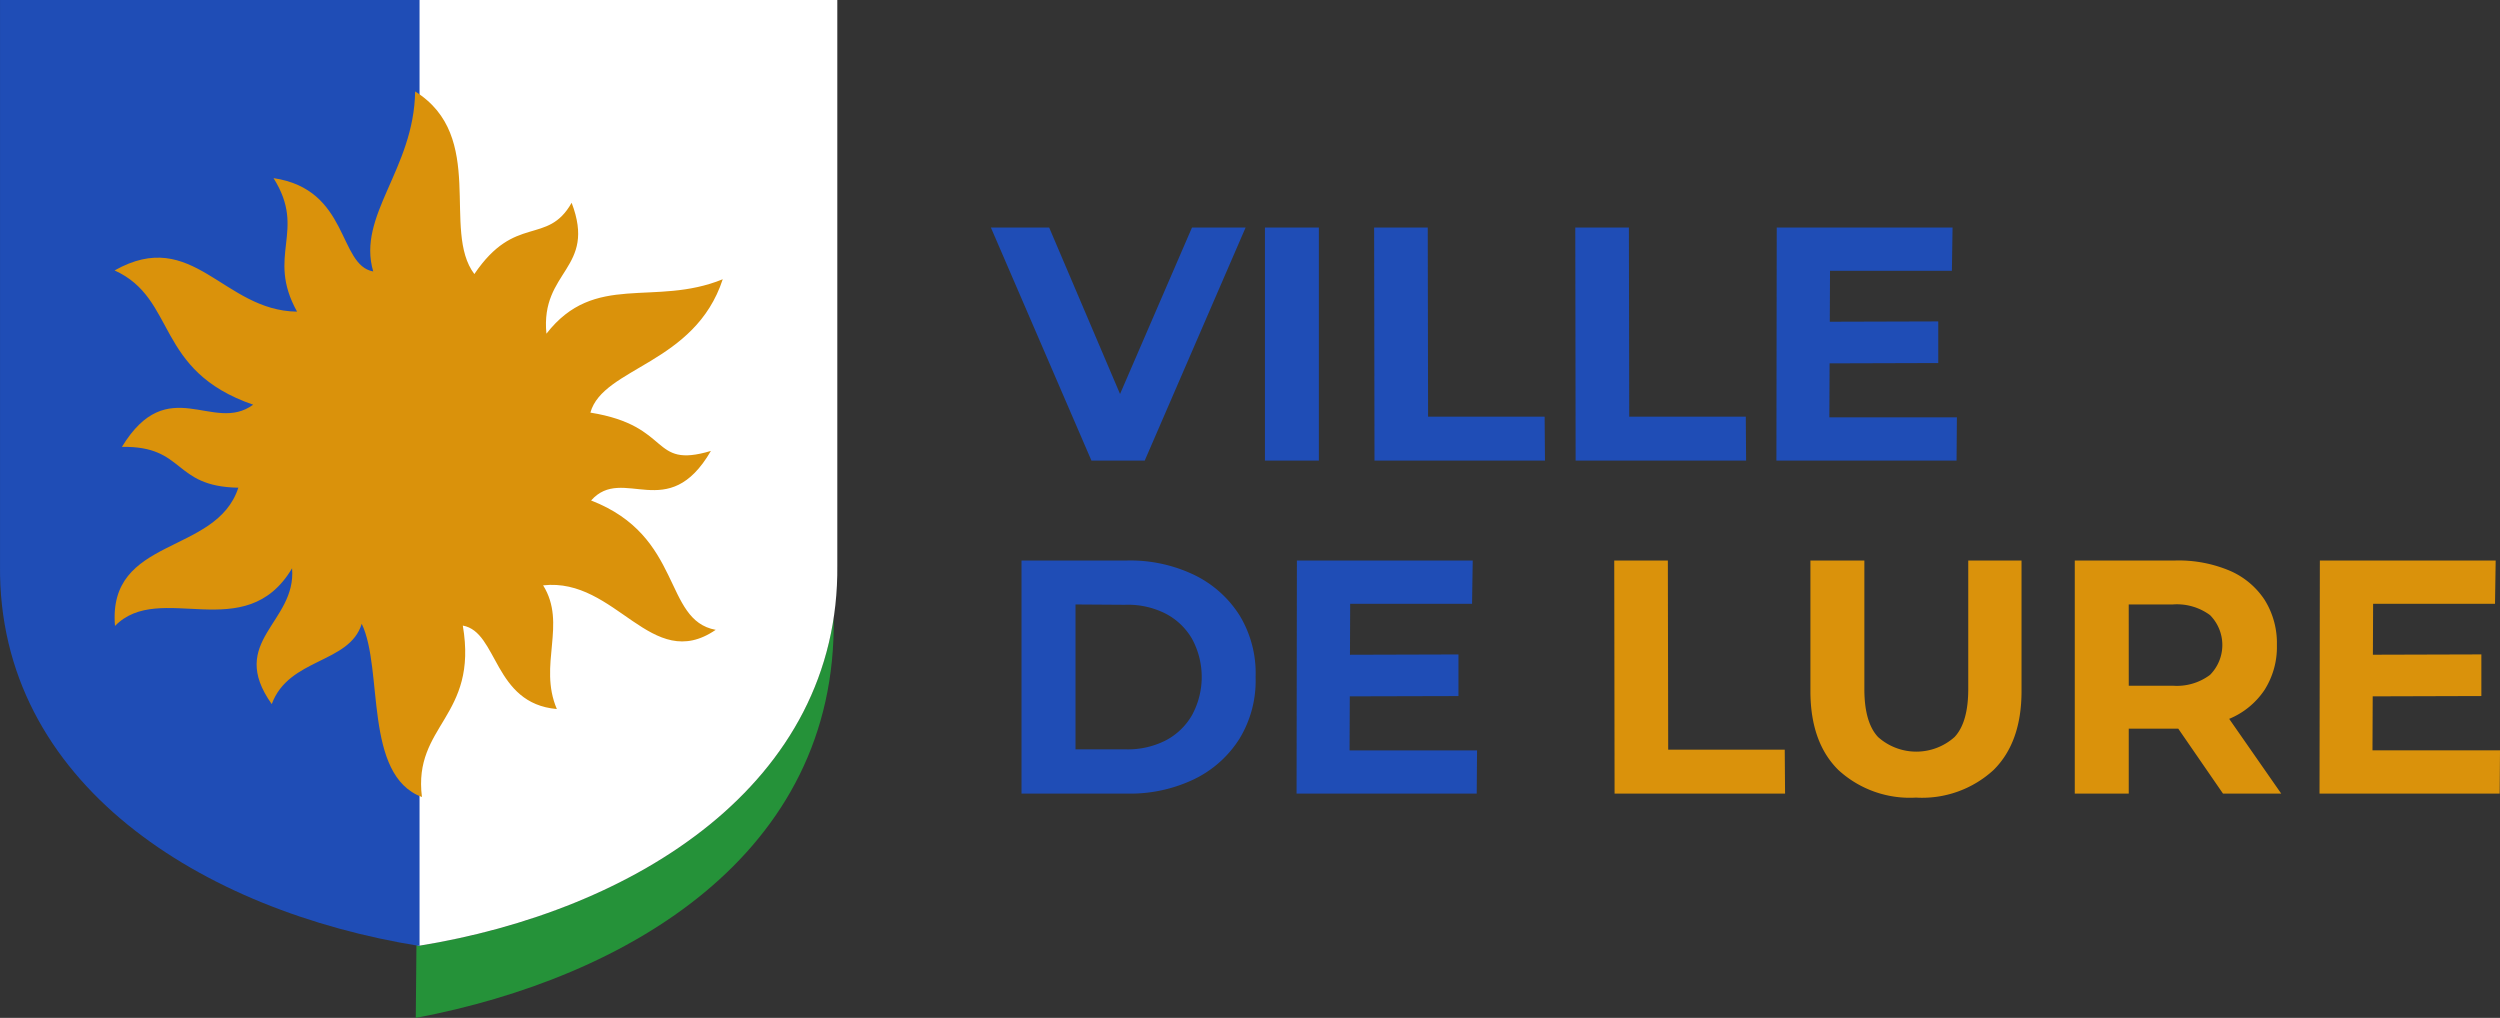 <svg xmlns="http://www.w3.org/2000/svg" width="232.738" height="94.76" viewBox="0 0 232.738 94.76"><rect x="0" y="0" width="232.738" height="94.76" fill="#333333" stroke="none"/><g transform="translate(2843.525 -129.12)"><path d="M57.784,61l-.031-21.7h4.991l.031,17.608h10.85L73.656,61Zm28.055.372A9.83,9.83,0,0,1,78.616,58.8q-2.6-2.573-2.6-7.347V39.3h5.022V51.266q0,3.1,1.271,4.464a5.341,5.341,0,0,0,7.13,0q1.271-1.364,1.271-4.464V39.3h4.96V51.452q0,4.774-2.6,7.347A9.83,9.83,0,0,1,85.839,61.372ZM100.626,61V39.3h9.393a12.2,12.2,0,0,1,5.022.945,7.354,7.354,0,0,1,3.255,2.713,7.572,7.572,0,0,1,1.147,4.216,7.439,7.439,0,0,1-1.147,4.169,7.293,7.293,0,0,1-3.255,2.682,12.378,12.378,0,0,1-5.022.93h-6.6l2.232-2.2V61Zm13.8,0L109,53.126h5.363L119.846,61Zm-8.773-7.688-2.232-2.356h6.324a5.139,5.139,0,0,0,3.472-1.008,3.948,3.948,0,0,0,0-5.564,5.2,5.2,0,0,0-3.472-.992h-6.324L105.648,41ZM128,48.073l10.478-.031v3.875l-10.447.031Zm.341,8.9h11.873L140.182,61H123.411l.031-21.7H139.81l-.062,4.03H128.4Z" transform="translate(-2751 142)" fill="#da920b"/><g transform="translate(-3657.05 -97.139)"><g transform="translate(813.525 226.259)"><path d="M1109.154,607.625c-2.619,17.386-20.189,27.59-38.721,30.565v-5.842l-.066.019-.118,12.519C1089.928,641.171,1109.507,629.678,1109.154,607.625Z" transform="translate(-1031.543 -550.125)" fill="#259239"/><g transform="translate(0 0)"><path d="M1110.54,278.877V226.259h-39.056v88.066C1091.688,311.083,1110.753,299.245,1110.54,278.877Z" transform="translate(-1032.591 -226.259)" fill="#fff"/><path d="M813.527,278.877V226.259h39.056v88.066C832.379,311.083,813.314,299.245,813.527,278.877Z" transform="translate(-813.525 -226.259)" fill="#1f4db6"/></g><path d="M912.258,282.714c-.1,7.245-5.441,11.545-3.9,16.759-3.282-.585-2.215-7.642-9.283-8.688,3.129,4.957-.74,7.149,2.191,12.429-6.892-.078-9.688-7.948-16.985-3.837,5.837,2.65,3.694,9.327,12.9,12.5-3.736,2.742-7.93-3.1-12.219,3.927,5.941-.1,4.679,3.7,10.838,3.8-2.048,6.318-12.183,4.5-11.483,12.872,4.163-4.282,12.137,1.949,16.487-5.37.422,5.08-6.072,6.767-1.893,12.646,1.591-4.324,7.234-3.749,8.377-7.478,2.041,4.258.147,14.084,5.605,16.129-.844-6.728,5.257-7.424,3.805-15.963,3.282.585,2.829,7.256,8.754,7.77-1.758-4.119.969-7.91-1.277-11.515,6.816-.759,10.064,8.253,16.067,4.142-4.923-.9-3-8.718-11.6-12.043,2.975-3.351,7.169,2.26,11.153-4.613-5.712,1.7-3.537-2.331-11.219-3.567,1.179-4.225,9.728-4.493,12.321-12.415-6.371,2.607-11.914-.725-16.415,5.07-.574-5.918,4.7-6.005,2.349-12.189-2.276,4.019-5.25,1-9.057,6.636C914.692,295.662,918.959,286.9,912.258,282.714Z" transform="translate(-873.612 -274.202)" fill="#da920b"/></g></g><path d="M9.083,30-.279,8.3H5.146L13.33,27.52H10.137L18.445,8.3h4.991L14.043,30Zm16.151,0V8.3h5.022V30Zm10.2,0L35.4,8.3h4.991l.031,17.608h10.85L51.305,30Zm18.724,0L54.126,8.3h4.991l.031,17.608H70L70.029,30ZM77.438,17.073l10.478-.031v3.875l-10.447.031Zm.341,8.9H89.652L89.621,30H72.85l.031-21.7H89.249l-.062,4.03H77.841ZM2.573,61V39.3h9.858a13.757,13.757,0,0,1,6.231,1.348,10.3,10.3,0,0,1,4.216,3.767,10.368,10.368,0,0,1,1.488,5.735,10.386,10.386,0,0,1-1.488,5.719,10.258,10.258,0,0,1-4.216,3.782A13.757,13.757,0,0,1,12.431,61ZM7.6,56.877h4.588a7.76,7.76,0,0,0,3.767-.806,6.059,6.059,0,0,0,2.48-2.356,7.436,7.436,0,0,0,0-7.146,6.09,6.09,0,0,0-2.48-2.34,7.76,7.76,0,0,0-3.767-.806L7.6,43.392Zm25.172-8.8,10.478-.031v3.875L32.8,51.948Zm.341,8.9H44.981L44.95,61H28.179l.031-21.7H44.578l-.062,4.03H33.17Z" transform="translate(-2751 142)" fill="#1f4db6"/></g></svg>